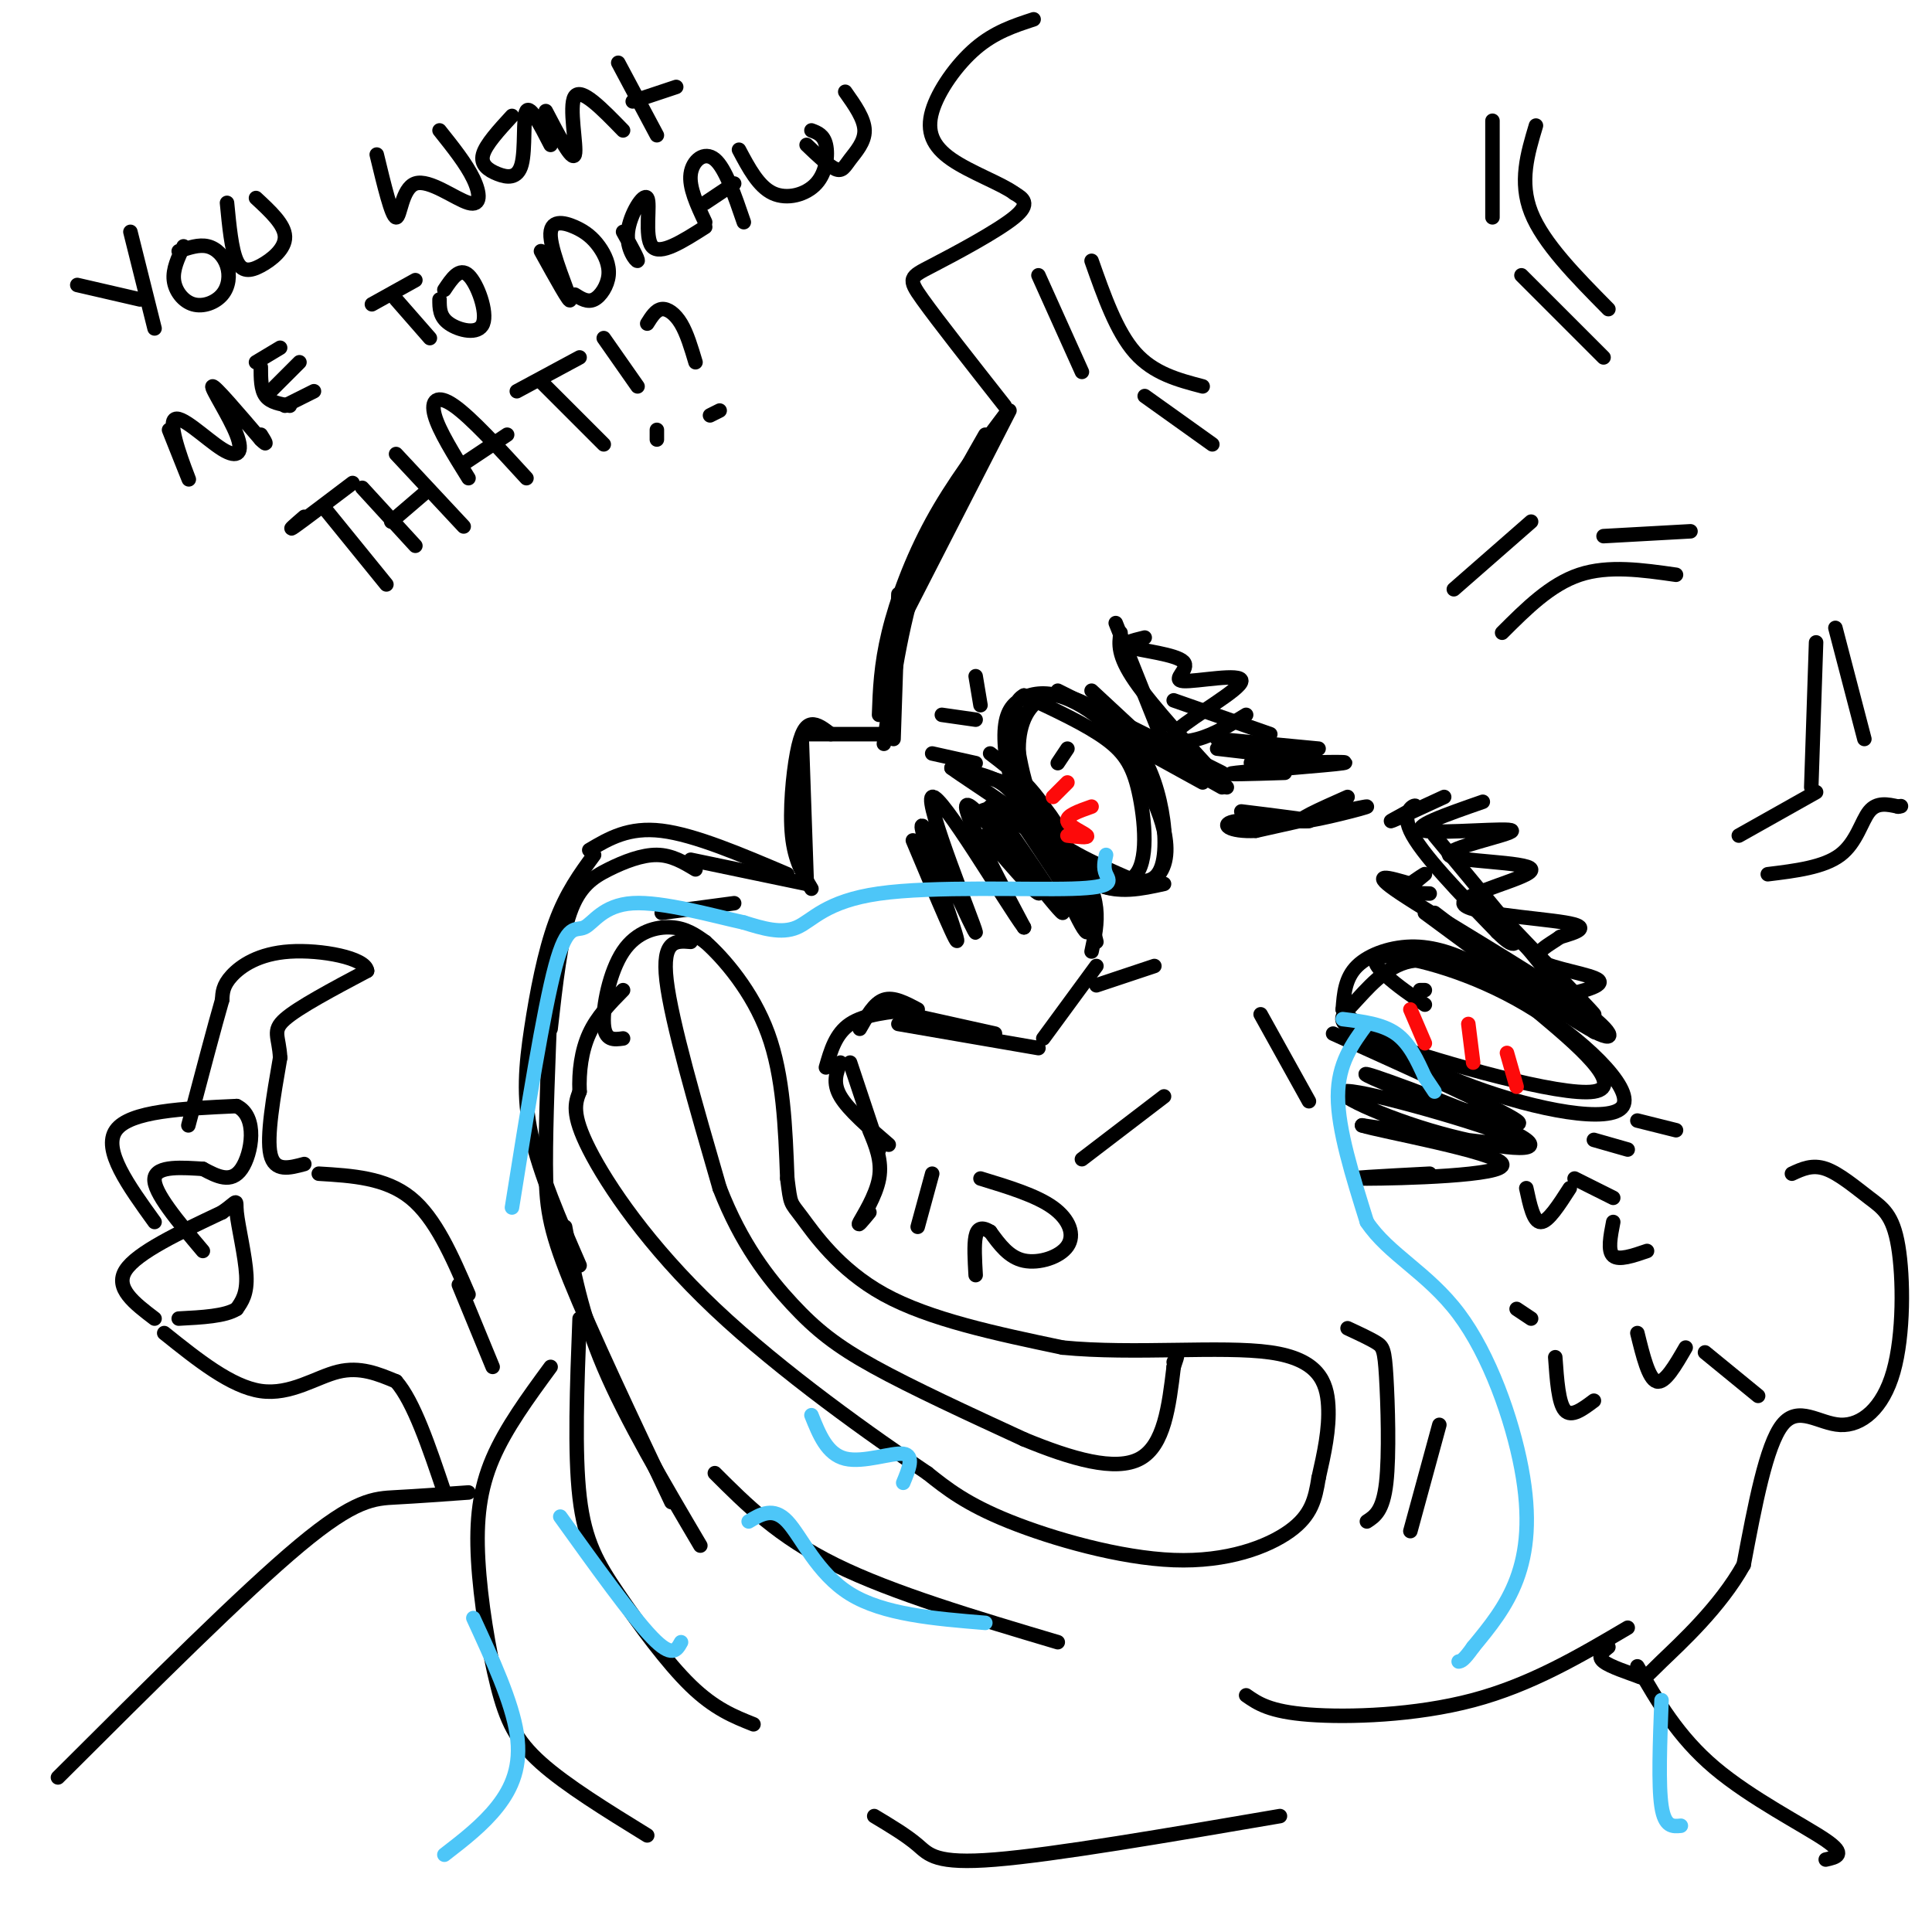 <svg viewBox='0 0 400 400' version='1.1' xmlns='http://www.w3.org/2000/svg' xmlns:xlink='http://www.w3.org/1999/xlink'><g fill='none' stroke='#000000' stroke-width='3' stroke-linecap='round' stroke-linejoin='round'><path d='M209,85c0.000,0.000 -21.000,41.000 -21,41'/><path d='M208,86c-5.378,7.111 -10.756,14.222 -15,22c-4.244,7.778 -7.356,16.222 -9,23c-1.644,6.778 -1.822,11.889 -2,17'/><path d='M204,90c-5.250,9.167 -10.500,18.333 -14,29c-3.500,10.667 -5.250,22.833 -7,35'/><path d='M186,123c0.000,0.000 -1.000,30.000 -1,30'/><path d='M182,152c0.000,0.000 -15.000,0.000 -15,0'/><path d='M172,152c-1.405,-1.083 -2.810,-2.167 -4,-2c-1.190,0.167 -2.167,1.583 -3,6c-0.833,4.417 -1.524,11.833 -1,17c0.524,5.167 2.262,8.083 4,11'/><path d='M166,153c0.000,0.000 1.000,29.000 1,29'/><path d='M167,183c0.000,0.000 -24.000,-5.000 -24,-5'/><path d='M163,181c-9.583,-4.083 -19.167,-8.167 -26,-9c-6.833,-0.833 -10.917,1.583 -15,4'/><path d='M144,180c-2.464,-1.482 -4.929,-2.964 -8,-3c-3.071,-0.036 -6.750,1.375 -10,3c-3.250,1.625 -6.071,3.464 -8,9c-1.929,5.536 -2.964,14.768 -4,24'/><path d='M123,177c-2.875,3.923 -5.750,7.845 -8,14c-2.250,6.155 -3.875,14.542 -5,22c-1.125,7.458 -1.750,13.988 0,22c1.750,8.012 5.875,17.506 10,27'/><path d='M114,207c-0.511,12.711 -1.022,25.422 -1,34c0.022,8.578 0.578,13.022 5,24c4.422,10.978 12.711,28.489 21,46'/><path d='M117,254c1.667,9.000 3.333,18.000 8,29c4.667,11.000 12.333,24.000 20,37'/><path d='M148,305c6.583,6.583 13.167,13.167 25,19c11.833,5.833 28.917,10.917 46,16'/><path d='M120,273c-0.536,13.893 -1.071,27.786 0,37c1.071,9.214 3.750,13.750 8,20c4.250,6.250 10.071,14.214 15,19c4.929,4.786 8.964,6.393 13,8'/><path d='M114,283c-4.648,6.337 -9.295,12.673 -12,19c-2.705,6.327 -3.467,12.644 -3,21c0.467,8.356 2.164,18.750 4,26c1.836,7.250 3.810,11.357 9,16c5.190,4.643 13.595,9.821 22,15'/><path d='M181,376c3.333,2.000 6.667,4.000 9,6c2.333,2.000 3.667,4.000 16,3c12.333,-1.000 35.667,-5.000 59,-9'/><path d='M258,351c2.422,1.689 4.844,3.378 13,4c8.156,0.622 22.044,0.178 34,-3c11.956,-3.178 21.978,-9.089 32,-15'/><path d='M203,168c1.583,-0.667 3.167,-1.333 7,1c3.833,2.333 9.917,7.667 16,13'/><path d='M205,167c5.833,3.417 11.667,6.833 15,11c3.333,4.167 4.167,9.083 5,14'/><path d='M212,171c0.000,0.000 14.000,21.000 14,21'/><path d='M224,183c0.000,0.000 3.000,12.000 3,12'/><path d='M210,150c1.123,7.732 2.246,15.464 7,22c4.754,6.536 13.140,11.876 17,10c3.860,-1.876 3.193,-10.967 2,-17c-1.193,-6.033 -2.912,-9.010 -7,-12c-4.088,-2.990 -10.544,-5.995 -17,-9'/><path d='M212,144c-3.317,1.601 -3.109,10.104 -2,16c1.109,5.896 3.120,9.187 6,13c2.880,3.813 6.628,8.150 11,10c4.372,1.850 9.369,1.213 12,-1c2.631,-2.213 2.896,-6.001 2,-10c-0.896,-3.999 -2.954,-8.208 -5,-12c-2.046,-3.792 -4.082,-7.165 -7,-10c-2.918,-2.835 -6.718,-5.130 -10,-6c-3.282,-0.870 -6.045,-0.316 -8,1c-1.955,1.316 -3.103,3.393 -3,8c0.103,4.607 1.458,11.745 6,17c4.542,5.255 12.271,8.628 20,12'/><path d='M234,182c4.719,1.472 6.516,-0.850 7,-5c0.484,-4.150 -0.344,-10.130 -2,-15c-1.656,-4.870 -4.140,-8.631 -8,-12c-3.860,-3.369 -9.095,-6.348 -13,-6c-3.905,0.348 -6.480,4.021 -7,9c-0.520,4.979 1.014,11.264 4,17c2.986,5.736 7.425,10.925 12,13c4.575,2.075 9.288,1.038 14,0'/><path d='M200,160c5.917,1.250 11.833,2.500 16,7c4.167,4.500 6.583,12.250 9,20'/><path d='M205,156c4.963,3.794 9.927,7.589 14,16c4.073,8.411 7.257,21.440 6,21c-1.257,-0.440 -6.954,-14.349 -11,-22c-4.046,-7.651 -6.442,-9.043 -9,-10c-2.558,-0.957 -5.279,-1.478 -8,-2'/><path d='M197,159c4.133,3.067 18.467,11.733 25,19c6.533,7.267 5.267,13.133 4,19'/><path d='M221,155c0.000,0.000 -2.000,3.000 -2,3'/><path d='M231,129c0.000,0.000 10.000,25.000 10,25'/><path d='M232,131c-0.333,2.333 -0.667,4.667 3,10c3.667,5.333 11.333,13.667 19,22'/><path d='M243,145c0.000,0.000 20.000,7.000 20,7'/><path d='M252,153c0.000,0.000 21.000,2.000 21,2'/><path d='M252,155c10.978,1.267 21.956,2.533 22,3c0.044,0.467 -10.844,0.133 -14,0c-3.156,-0.133 1.422,-0.067 6,0'/><path d='M266,158c5.071,-0.119 14.750,-0.417 12,0c-2.750,0.417 -17.929,1.548 -22,2c-4.071,0.452 2.964,0.226 10,0'/><path d='M279,165c-5.756,2.556 -11.511,5.111 -9,5c2.511,-0.111 13.289,-2.889 13,-3c-0.289,-0.111 -11.644,2.444 -23,5'/><path d='M260,172c-5.524,0.298 -7.833,-1.458 -4,-2c3.833,-0.542 13.810,0.131 15,0c1.190,-0.131 -6.405,-1.065 -14,-2'/><path d='M226,143c0.000,0.000 14.000,13.000 14,13'/><path d='M228,149c0.000,0.000 25.000,14.000 25,14'/><path d='M219,143c0.000,0.000 34.000,17.000 34,17'/><path d='M229,151c0.000,0.000 20.000,11.000 20,11'/><path d='M310,204c-6.404,-3.001 -12.808,-6.002 -18,-5c-5.192,1.002 -9.173,6.005 -12,9c-2.827,2.995 -4.500,3.980 7,8c11.500,4.020 36.175,11.075 43,10c6.825,-1.075 -4.199,-10.280 -11,-16c-6.801,-5.720 -9.380,-7.956 -13,-10c-3.620,-2.044 -8.282,-3.896 -13,-4c-4.718,-0.104 -9.491,1.542 -12,4c-2.509,2.458 -2.755,5.729 -3,9'/><path d='M278,209c3.564,4.479 13.973,11.176 27,16c13.027,4.824 28.673,7.776 31,4c2.327,-3.776 -8.665,-14.280 -20,-21c-11.335,-6.720 -23.013,-9.655 -28,-10c-4.987,-0.345 -3.282,1.902 -1,4c2.282,2.098 5.141,4.049 8,6'/><path d='M294,205c0.000,0.000 1.000,0.000 1,0'/><path d='M297,189c0.000,0.000 21.000,16.000 21,16'/><path d='M295,189c13.768,10.179 27.536,20.357 34,24c6.464,3.643 5.625,0.750 -4,-6c-9.625,-6.750 -28.036,-17.357 -35,-22c-6.964,-4.643 -2.482,-3.321 2,-2'/><path d='M292,183c1.214,-0.929 3.250,-2.250 3,-2c-0.250,0.250 -2.786,2.071 -3,3c-0.214,0.929 1.893,0.964 4,1'/><path d='M299,165c-5.351,2.476 -10.702,4.952 -11,5c-0.298,0.048 4.458,-2.333 5,-3c0.542,-0.667 -3.131,0.381 -1,5c2.131,4.619 10.065,12.810 18,21'/><path d='M310,193c3.667,3.667 3.833,2.333 4,1'/><path d='M297,173c14.083,17.000 28.167,34.000 32,39c3.833,5.000 -2.583,-2.000 -9,-9'/><path d='M307,187c11.000,11.083 22.000,22.167 23,23c1.000,0.833 -8.000,-8.583 -17,-18'/><path d='M307,166c-7.686,2.677 -15.371,5.353 -12,6c3.371,0.647 17.799,-0.736 18,0c0.201,0.736 -13.825,3.589 -13,5c0.825,1.411 16.499,1.378 17,3c0.501,1.622 -14.173,4.898 -14,7c0.173,2.102 15.192,3.029 21,4c5.808,0.971 2.404,1.985 -1,3'/><path d='M323,194c-1.905,1.405 -6.167,3.417 -4,5c2.167,1.583 10.762,2.738 12,4c1.238,1.262 -4.881,2.631 -11,4'/><path d='M258,148c-3.275,2.029 -6.550,4.058 -10,5c-3.450,0.942 -7.076,0.796 -4,-2c3.076,-2.796 12.855,-8.244 13,-10c0.145,-1.756 -9.342,0.179 -12,0c-2.658,-0.179 1.515,-2.471 0,-4c-1.515,-1.529 -8.719,-2.294 -11,-3c-2.281,-0.706 0.359,-1.353 3,-2'/><path d='M239,200c0.000,0.000 -12.000,4.000 -12,4'/><path d='M261,210c0.000,0.000 10.000,18.000 10,18'/><path d='M215,217c0.000,0.000 -29.000,-5.000 -29,-5'/><path d='M206,214c0.000,0.000 -18.000,-4.000 -18,-4'/><path d='M190,209c-2.500,-1.333 -5.000,-2.667 -7,-2c-2.000,0.667 -3.500,3.333 -5,6'/><path d='M189,209c-5.000,0.500 -10.000,1.000 -13,3c-3.000,2.000 -4.000,5.500 -5,9'/><path d='M174,220c-0.833,2.083 -1.667,4.167 0,7c1.667,2.833 5.833,6.417 10,10'/><path d='M176,220c0.000,0.000 6.000,18.000 6,18'/><path d='M180,234c1.333,3.178 2.667,6.356 2,10c-0.667,3.644 -3.333,7.756 -4,9c-0.667,1.244 0.667,-0.378 2,-2'/><path d='M193,243c0.000,0.000 -3.000,11.000 -3,11'/><path d='M203,244c5.774,1.756 11.548,3.512 15,6c3.452,2.488 4.583,5.708 3,8c-1.583,2.292 -5.881,3.655 -9,3c-3.119,-0.655 -5.060,-3.327 -7,-6'/><path d='M205,255c-1.756,-1.067 -2.644,-0.733 -3,1c-0.356,1.733 -0.178,4.867 0,8'/><path d='M224,240c0.000,0.000 17.000,-13.000 17,-13'/><path d='M216,215c0.000,0.000 11.000,-15.000 11,-15'/><path d='M129,215c-1.887,0.262 -3.774,0.524 -4,-3c-0.226,-3.524 1.208,-10.833 4,-15c2.792,-4.167 6.940,-5.190 10,-5c3.060,0.190 5.030,1.595 7,3'/><path d='M146,195c3.800,3.356 9.800,10.244 13,19c3.200,8.756 3.600,19.378 4,30'/><path d='M163,244c0.726,5.631 0.542,4.708 3,8c2.458,3.292 7.560,10.798 17,16c9.440,5.202 23.220,8.101 37,11'/><path d='M220,279c14.714,1.452 33.000,-0.417 43,1c10.000,1.417 11.714,6.119 12,11c0.286,4.881 -0.857,9.940 -2,15'/><path d='M273,306c-0.702,4.352 -1.456,7.734 -6,11c-4.544,3.266 -12.877,6.418 -24,6c-11.123,-0.418 -25.035,-4.405 -34,-8c-8.965,-3.595 -12.982,-6.797 -17,-10'/><path d='M192,305c-11.060,-7.417 -30.208,-20.958 -44,-34c-13.792,-13.042 -22.226,-25.583 -26,-33c-3.774,-7.417 -2.887,-9.708 -2,-12'/><path d='M120,226c-0.178,-4.133 0.378,-8.467 2,-12c1.622,-3.533 4.311,-6.267 7,-9'/><path d='M143,195c-3.000,-0.250 -6.000,-0.500 -5,8c1.000,8.500 6.000,25.750 11,43'/><path d='M149,246c4.452,11.488 10.083,18.708 15,24c4.917,5.292 9.119,8.655 17,13c7.881,4.345 19.440,9.673 31,15'/><path d='M212,298c9.844,4.067 18.956,6.733 24,4c5.044,-2.733 6.022,-10.867 7,-19'/><path d='M243,283c1.167,-3.333 0.583,-2.167 0,-1'/><path d='M66,243c6.917,0.417 13.833,0.833 19,5c5.167,4.167 8.583,12.083 12,20'/><path d='M63,241c-3.083,0.833 -6.167,1.667 -7,-2c-0.833,-3.667 0.583,-11.833 2,-20'/><path d='M58,219c-0.222,-4.444 -1.778,-5.556 1,-8c2.778,-2.444 9.889,-6.222 17,-10'/><path d='M76,201c-0.298,-2.690 -9.542,-4.417 -16,-4c-6.458,0.417 -10.131,2.976 -12,5c-1.869,2.024 -1.935,3.512 -2,5'/><path d='M46,207c-1.500,5.167 -4.250,15.583 -7,26'/><path d='M32,253c-5.417,-7.500 -10.833,-15.000 -8,-19c2.833,-4.000 13.917,-4.500 25,-5'/><path d='M49,229c4.467,2.111 3.133,9.889 1,13c-2.133,3.111 -5.067,1.556 -8,0'/><path d='M42,242c-3.911,-0.222 -9.689,-0.778 -10,2c-0.311,2.778 4.844,8.889 10,15'/><path d='M32,273c-4.167,-3.167 -8.333,-6.333 -6,-10c2.333,-3.667 11.167,-7.833 20,-12'/><path d='M46,251c3.631,-2.548 2.708,-2.917 3,0c0.292,2.917 1.798,9.119 2,13c0.202,3.881 -0.899,5.440 -2,7'/><path d='M49,271c-2.333,1.500 -7.167,1.750 -12,2'/><path d='M34,276c6.933,5.556 13.867,11.111 20,12c6.133,0.889 11.467,-2.889 16,-4c4.533,-1.111 8.267,0.444 12,2'/><path d='M82,286c3.667,4.167 6.833,13.583 10,23'/><path d='M95,266c0.000,0.000 7.000,17.000 7,17'/><path d='M208,84c-6.905,-8.774 -13.810,-17.548 -17,-22c-3.190,-4.452 -2.667,-4.583 2,-7c4.667,-2.417 13.476,-7.119 17,-10c3.524,-2.881 1.762,-3.940 0,-5'/><path d='M210,40c-2.596,-1.941 -9.088,-4.293 -13,-7c-3.912,-2.707 -5.246,-5.767 -4,-10c1.246,-4.233 5.070,-9.638 9,-13c3.930,-3.362 7.965,-4.681 12,-6'/><path d='M215,57c0.000,0.000 9.000,20.000 9,20'/><path d='M226,54c2.583,7.333 5.167,14.667 9,19c3.833,4.333 8.917,5.667 14,7'/><path d='M237,82c0.000,0.000 14.000,10.000 14,10'/><path d='M301,122c0.000,0.000 16.000,-14.000 16,-14'/><path d='M311,131c5.000,-5.000 10.000,-10.000 16,-12c6.000,-2.000 13.000,-1.000 20,0'/><path d='M332,111c0.000,0.000 18.000,-1.000 18,-1'/><path d='M309,25c0.000,0.000 0.000,20.000 0,20'/><path d='M318,26c-1.750,5.833 -3.500,11.667 -1,18c2.500,6.333 9.250,13.167 16,20'/><path d='M315,57c0.000,0.000 17.000,17.000 17,17'/><path d='M360,173c0.000,0.000 16.000,-9.000 16,-9'/><path d='M366,181c5.800,-0.711 11.600,-1.422 15,-4c3.400,-2.578 4.400,-7.022 6,-9c1.600,-1.978 3.800,-1.489 6,-1'/><path d='M393,167c1.000,-0.167 0.500,-0.083 0,0'/><path d='M375,163c0.000,0.000 1.000,-30.000 1,-30'/><path d='M380,130c0.000,0.000 6.000,23.000 6,23'/><path d='M371,243c2.112,-0.983 4.223,-1.966 7,-1c2.777,0.966 6.219,3.880 9,6c2.781,2.120 4.900,3.447 6,10c1.100,6.553 1.181,18.334 -1,26c-2.181,7.666 -6.626,11.218 -11,11c-4.374,-0.218 -8.678,-4.205 -12,0c-3.322,4.205 -5.661,16.603 -8,29'/><path d='M361,324c-4.900,8.796 -13.148,16.285 -17,20c-3.852,3.715 -3.306,3.654 -5,3c-1.694,-0.654 -5.627,-1.901 -7,-3c-1.373,-1.099 -0.187,-2.049 1,-3'/><path d='M353,280c0.000,0.000 11.000,9.000 11,9'/><path d='M16,59c0.000,0.000 13.000,3.000 13,3'/><path d='M27,48c0.000,0.000 5.000,20.000 5,20'/><path d='M38,51c-1.130,2.371 -2.261,4.743 -2,7c0.261,2.257 1.912,4.400 4,5c2.088,0.600 4.611,-0.344 6,-2c1.389,-1.656 1.643,-4.023 1,-6c-0.643,-1.977 -2.184,-3.565 -4,-4c-1.816,-0.435 -3.908,0.282 -6,1'/><path d='M47,42c0.464,4.827 0.929,9.655 2,12c1.071,2.345 2.750,2.208 5,1c2.250,-1.208 5.071,-3.488 5,-6c-0.071,-2.512 -3.036,-5.256 -6,-8'/><path d='M78,32c1.552,6.432 3.104,12.864 4,13c0.896,0.136 1.137,-6.026 4,-7c2.863,-0.974 8.348,3.238 11,4c2.652,0.762 2.472,-1.925 1,-5c-1.472,-3.075 -4.236,-6.537 -7,-10'/><path d='M106,24c-2.724,2.967 -5.448,5.933 -6,8c-0.552,2.067 1.069,3.234 3,4c1.931,0.766 4.174,1.129 5,-2c0.826,-3.129 0.236,-9.751 1,-11c0.764,-1.249 2.882,2.876 5,7'/><path d='M113,23c2.756,5.289 5.511,10.578 6,9c0.489,-1.578 -1.289,-10.022 0,-12c1.289,-1.978 5.644,2.511 10,7'/><path d='M128,13c0.000,0.000 8.000,15.000 8,15'/><path d='M131,21c0.000,0.000 9.000,-3.000 9,-3'/><path d='M35,89c2.294,5.766 4.589,11.532 4,10c-0.589,-1.532 -4.061,-10.361 -3,-12c1.061,-1.639 6.656,3.911 10,6c3.344,2.089 4.439,0.716 3,-3c-1.439,-3.716 -5.411,-9.776 -5,-10c0.411,-0.224 5.206,5.388 10,11'/><path d='M54,91c1.667,1.667 0.833,0.333 0,-1'/><path d='M54,76c0.000,2.333 0.000,4.667 1,6c1.000,1.333 3.000,1.667 5,2'/><path d='M56,81c0.000,0.000 6.000,-6.000 6,-6'/><path d='M53,75c0.000,0.000 5.000,-3.000 5,-3'/><path d='M59,84c0.000,0.000 6.000,-3.000 6,-3'/><path d='M77,63c0.000,0.000 9.000,-5.000 9,-5'/><path d='M82,62c0.000,0.000 7.000,8.000 7,8'/><path d='M91,62c-0.006,1.798 -0.012,3.595 2,5c2.012,1.405 6.042,2.417 7,0c0.958,-2.417 -1.155,-8.262 -3,-10c-1.845,-1.738 -3.423,0.631 -5,3'/><path d='M112,52c3.106,5.616 6.211,11.231 6,10c-0.211,-1.231 -3.739,-9.309 -4,-13c-0.261,-3.691 2.745,-2.995 5,-2c2.255,0.995 3.759,2.287 5,4c1.241,1.713 2.219,3.846 2,6c-0.219,2.154 -1.634,4.330 -3,5c-1.366,0.670 -2.683,-0.165 -4,-1'/><path d='M129,48c1.625,2.917 3.250,5.834 3,6c-0.250,0.166 -2.376,-2.419 -2,-6c0.376,-3.581 3.255,-8.156 4,-7c0.745,1.156 -0.644,8.045 1,10c1.644,1.955 6.322,-1.022 11,-4'/><path d='M146,46c-1.689,-3.600 -3.378,-7.200 -3,-10c0.378,-2.800 2.822,-4.800 5,-3c2.178,1.800 4.089,7.400 6,13'/><path d='M146,42c0.000,0.000 6.000,-4.000 6,-4'/><path d='M153,31c2.018,3.810 4.036,7.619 7,9c2.964,1.381 6.875,0.333 9,-2c2.125,-2.333 2.464,-5.952 2,-8c-0.464,-2.048 -1.732,-2.524 -3,-3'/><path d='M63,107c-1.833,1.583 -3.667,3.167 -2,2c1.667,-1.167 6.833,-5.083 12,-9'/><path d='M67,105c0.000,0.000 13.000,16.000 13,16'/><path d='M75,101c0.000,0.000 11.000,12.000 11,12'/><path d='M82,94c0.000,0.000 14.000,15.000 14,15'/><path d='M81,108c0.000,0.000 7.000,-6.000 7,-6'/><path d='M97,99c-3.067,-4.933 -6.133,-9.867 -7,-13c-0.867,-3.133 0.467,-4.467 4,-2c3.533,2.467 9.267,8.733 15,15'/><path d='M96,96c0.000,0.000 9.000,-6.000 9,-6'/><path d='M107,81c0.000,0.000 13.000,-7.000 13,-7'/><path d='M112,79c0.000,0.000 13.000,13.000 13,13'/><path d='M167,30c2.310,2.208 4.619,4.417 6,5c1.381,0.583 1.833,-0.458 3,-2c1.167,-1.542 3.048,-3.583 3,-6c-0.048,-2.417 -2.024,-5.208 -4,-8'/><path d='M125,70c0.000,0.000 7.000,10.000 7,10'/><path d='M136,91c0.000,0.000 0.000,-2.000 0,-2'/><path d='M134,67c0.889,-1.422 1.778,-2.844 3,-3c1.222,-0.156 2.778,0.956 4,3c1.222,2.044 2.111,5.022 3,8'/><path d='M147,86c0.000,0.000 2.000,-1.000 2,-1'/><path d='M339,345c4.200,7.289 8.400,14.578 16,21c7.600,6.422 18.600,11.978 23,15c4.400,3.022 2.200,3.511 0,4'/><path d='M97,309c-5.222,0.378 -10.444,0.756 -15,1c-4.556,0.244 -8.444,0.356 -20,10c-11.556,9.644 -30.778,28.822 -50,48'/><path d='M279,275c2.333,1.083 4.667,2.167 6,3c1.333,0.833 1.667,1.417 2,7c0.333,5.583 0.667,16.167 0,22c-0.667,5.833 -2.333,6.917 -4,8'/><path d='M298,295c0.000,0.000 -6.000,22.000 -6,22'/><path d='M137,189c0.000,0.000 15.000,-2.000 15,-2'/><path d='M316,246c0.750,3.500 1.500,7.000 3,7c1.500,0.000 3.750,-3.500 6,-7'/><path d='M334,253c-0.583,3.000 -1.167,6.000 0,7c1.167,1.000 4.083,0.000 7,-1'/><path d='M322,281c0.333,4.750 0.667,9.500 2,11c1.333,1.500 3.667,-0.250 6,-2'/><path d='M339,276c1.167,4.750 2.333,9.500 4,10c1.667,0.500 3.833,-3.250 6,-7'/><path d='M314,271c0.000,0.000 3.000,2.000 3,2'/><path d='M276,214c17.500,7.917 35.000,15.833 38,18c3.000,2.167 -8.500,-1.417 -20,-5'/><path d='M294,227c-7.223,-2.454 -15.281,-6.089 -9,-4c6.281,2.089 26.901,9.902 31,13c4.099,3.098 -8.324,1.480 -20,-2c-11.676,-3.480 -22.605,-8.821 -16,-8c6.605,0.821 30.744,7.806 34,10c3.256,2.194 -14.372,-0.403 -32,-3'/><path d='M282,233c3.429,1.155 28.000,5.542 29,8c1.000,2.458 -21.571,2.988 -28,3c-6.429,0.012 3.286,-0.494 13,-1'/><path d='M204,173c6.262,7.313 12.523,14.625 11,11c-1.523,-3.625 -10.831,-18.188 -9,-16c1.831,2.188 14.801,21.128 14,21c-0.801,-0.128 -15.372,-19.322 -19,-22c-3.628,-2.678 3.686,11.161 11,25'/><path d='M212,192c-3.364,-4.420 -17.274,-27.969 -19,-27c-1.726,0.969 8.733,26.456 9,28c0.267,1.544 -9.659,-20.853 -11,-22c-1.341,-1.147 5.903,18.958 7,23c1.097,4.042 -3.951,-7.979 -9,-20'/><path d='M195,148c0.000,0.000 7.000,1.000 7,1'/><path d='M193,156c0.000,0.000 9.000,2.000 9,2'/><path d='M202,140c0.000,0.000 1.000,6.000 1,6'/><path d='M330,236c0.000,0.000 7.000,2.000 7,2'/><path d='M326,244c0.000,0.000 8.000,4.000 8,4'/><path d='M339,232c0.000,0.000 8.000,2.000 8,2'/></g>
<g fill='none' stroke='#FD0A0A' stroke-width='3' stroke-linecap='round' stroke-linejoin='round'><path d='M295,216c0.000,0.000 -3.000,-7.000 -3,-7'/><path d='M304,212c0.000,0.000 1.000,8.000 1,8'/><path d='M312,218c0.000,0.000 2.000,7.000 2,7'/><path d='M221,173c2.244,0.267 4.489,0.533 4,0c-0.489,-0.533 -3.711,-1.867 -4,-3c-0.289,-1.133 2.356,-2.067 5,-3'/><path d='M218,165c0.000,0.000 3.000,-3.000 3,-3'/></g>
<g fill='none' stroke='#4DC6F8' stroke-width='3' stroke-linecap='round' stroke-linejoin='round'><path d='M278,211c4.083,0.500 8.167,1.000 11,3c2.833,2.000 4.417,5.500 6,9'/><path d='M295,223c1.333,2.000 1.667,2.500 2,3'/><path d='M283,212c-3.000,4.083 -6.000,8.167 -6,15c0.000,6.833 3.000,16.417 6,26'/><path d='M283,253c4.456,6.708 12.596,10.478 19,19c6.404,8.522 11.070,21.794 13,32c1.930,10.206 1.123,17.344 -1,23c-2.123,5.656 -5.561,9.828 -9,14'/><path d='M305,341c-2.000,2.833 -2.500,2.917 -3,3'/><path d='M229,177c-0.301,1.324 -0.603,2.648 0,4c0.603,1.352 2.110,2.734 -7,3c-9.110,0.266 -28.837,-0.582 -40,1c-11.163,1.582 -13.761,5.595 -17,7c-3.239,1.405 -7.120,0.203 -11,-1'/><path d='M154,191c-6.372,-1.396 -16.801,-4.384 -23,-4c-6.199,0.384 -8.169,4.142 -10,5c-1.831,0.858 -3.523,-1.183 -6,8c-2.477,9.183 -5.738,29.592 -9,50'/><path d='M155,315c2.556,-1.533 5.111,-3.067 8,0c2.889,3.067 6.111,10.733 13,15c6.889,4.267 17.444,5.133 28,6'/><path d='M168,293c1.622,4.044 3.244,8.089 7,9c3.756,0.911 9.644,-1.311 12,-1c2.356,0.311 1.178,3.156 0,6'/><path d='M116,314c7.417,10.333 14.833,20.667 19,25c4.167,4.333 5.083,2.667 6,1'/><path d='M98,335c4.000,8.689 8.000,17.378 9,24c1.000,6.622 -1.000,11.178 -4,15c-3.000,3.822 -7.000,6.911 -11,10'/><path d='M344,352c-0.333,8.833 -0.667,17.667 0,22c0.667,4.333 2.333,4.167 4,4'/></g>
</svg>